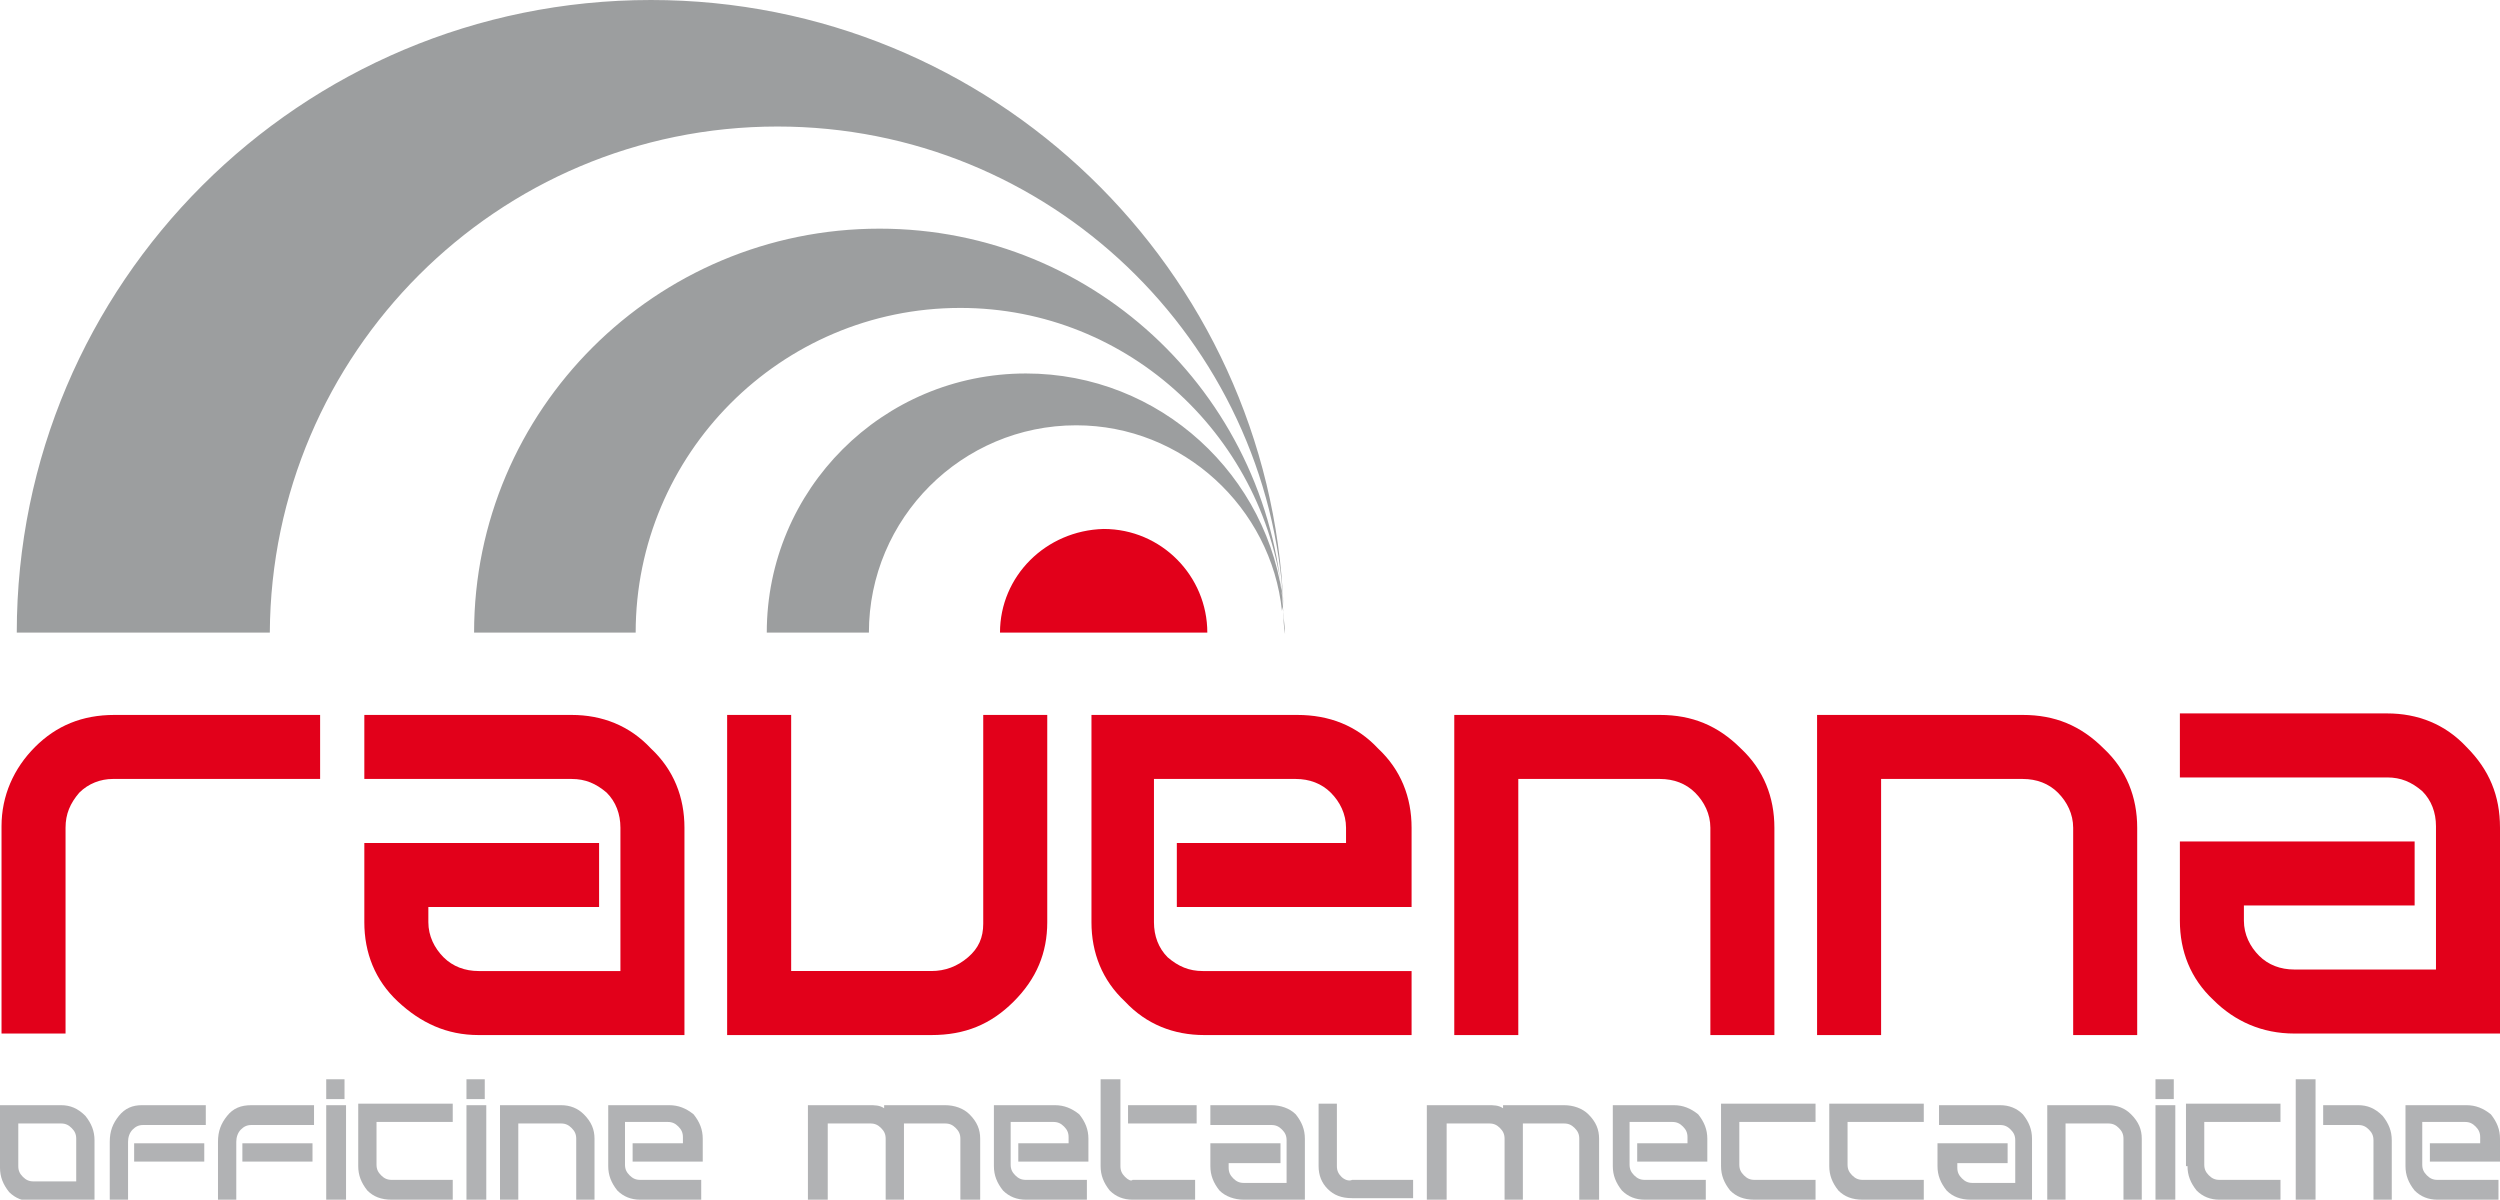 <svg baseProfile="tiny" xmlns="http://www.w3.org/2000/svg" xmlns:xlink="http://www.w3.org/1999/xlink" x="0px" y="0px" width="164px" height="78.7px" viewBox="0 0 164 78.7" xml:space="preserve">
<g>
	<g>
		<path fill="none" d="M4,73.7H1.2v2.8c0,0.3,0.1,0.5,0.3,0.7c0.2,0.2,0.4,0.3,0.7,0.3H5v-2.8c0-0.3-0.1-0.5-0.3-0.7
			C4.5,73.8,4.3,73.7,4,73.7z"/>
		<path fill="#E2001A" d="M2.3,49c-1.4,1.4-2.2,3.2-2.2,5.2v13.6h4.2V54.3c0-0.9,0.3-1.6,0.9-2.3c0.6-0.6,1.4-0.9,2.2-0.9h13.6v-4.2
			H7.5C5.4,46.9,3.7,47.6,2.3,49z"/>
		<path fill="#E2001A" d="M39.3,59.5v-4.2H23.9v5.2c0,2,0.7,3.8,2.2,5.2c1.5,1.4,3.2,2.2,5.3,2.2h13.5V54.3c0-2-0.7-3.8-2.2-5.2
			c-1.4-1.5-3.2-2.2-5.2-2.2H23.9v4.2h13.6c0.9,0,1.6,0.3,2.3,0.9c0.6,0.6,0.9,1.4,0.9,2.3v9.4h-9.3c-0.9,0-1.7-0.3-2.3-0.9
			c-0.6-0.6-1-1.4-1-2.3v-1H39.3z"/>
		<path fill="#E2001A" d="M66.5,65.7c1.5-1.5,2.2-3.2,2.2-5.2V46.9h-4.2v13.7c0,0.9-0.3,1.6-1,2.2c-0.7,0.6-1.5,0.9-2.4,0.9h-9.2
			V46.9h-4.2v21h13.4C63.3,67.9,65,67.2,66.5,65.7z"/>
		<path fill="#E2001A" d="M92.6,63.7H78.9c-0.9,0-1.6-0.3-2.3-0.9c-0.6-0.6-0.9-1.4-0.9-2.3v-9.4h9.3c0.9,0,1.7,0.3,2.3,0.9
			c0.6,0.6,1,1.4,1,2.3v1H77.2v4.2h15.4v-5.2c0-2-0.7-3.8-2.2-5.2c-1.4-1.5-3.2-2.2-5.3-2.2H71.6v13.6c0,2,0.7,3.8,2.2,5.2
			c1.4,1.5,3.2,2.2,5.2,2.2h13.6V63.7z"/>
		<path fill="#E2001A" d="M116.4,67.9V54.3c0-2-0.7-3.8-2.2-5.2c-1.5-1.5-3.2-2.2-5.3-2.2H95.4v21h4.2V51.1h9.3
			c0.9,0,1.7,0.3,2.3,0.9c0.6,0.6,1,1.4,1,2.3v13.6H116.4z"/>
		<path fill="#E2001A" d="M123.4,51.1h9.3c0.9,0,1.7,0.3,2.3,0.9c0.6,0.6,1,1.4,1,2.3v13.6h4.2V54.3c0-2-0.7-3.8-2.2-5.2
			c-1.5-1.5-3.2-2.2-5.3-2.2h-13.5v21h4.2V51.1z"/>
		<path fill="#E2001A" d="M161.8,49c-1.4-1.5-3.2-2.2-5.2-2.2H143v4.2h13.6c0.9,0,1.6,0.3,2.3,0.9c0.6,0.6,0.9,1.4,0.9,2.3v9.4h-9.3
			c-0.9,0-1.7-0.3-2.3-0.9c-0.6-0.6-1-1.4-1-2.3v-1h11.2v-4.2H143v5.2c0,2,0.7,3.8,2.2,5.2c1.4,1.4,3.2,2.2,5.3,2.2H164V54.3
			C164,52.2,163.3,50.5,161.8,49z"/>
		<path fill="#B1B2B4" d="M4,72.5H0v4.1c0,0.6,0.2,1.1,0.6,1.6c0.4,0.4,0.9,0.6,1.5,0.6h4.1v-4c0-0.6-0.2-1.1-0.6-1.6
			C5.1,72.7,4.6,72.5,4,72.5z M5,77.5H2.2c-0.3,0-0.5-0.1-0.7-0.3c-0.2-0.2-0.3-0.4-0.3-0.7v-2.8H4c0.3,0,0.5,0.1,0.7,0.3
			C4.9,74.2,5,74.4,5,74.7V77.5z"/>
		<path fill="#B1B2B4" d="M7.8,73.2c-0.4,0.5-0.6,1-0.6,1.7v3.9h1.2v-3.9c0-0.3,0.1-0.6,0.3-0.8c0.2-0.2,0.4-0.3,0.7-0.3h4.1v-1.3
			H9.3C8.7,72.5,8.2,72.7,7.8,73.2z"/>
		<rect x="8.8" y="75" fill="#B1B2B4" width="4.6" height="1.2"/>
		<rect x="15.9" y="75" fill="#B1B2B4" width="4.6" height="1.2"/>
		<path fill="#B1B2B4" d="M14.9,73.2c-0.4,0.5-0.6,1-0.6,1.7v3.9h1.2v-3.9c0-0.3,0.1-0.6,0.3-0.8c0.2-0.2,0.4-0.3,0.7-0.3h4.1v-1.3
			h-4.1C15.8,72.5,15.3,72.7,14.9,73.2z"/>
		<rect x="21.4" y="72.5" fill="#B1B2B4" width="1.3" height="6.2"/>
		<rect x="21.4" y="70.8" fill="#B1B2B4" width="1.2" height="1.3"/>
		<path fill="#B1B2B4" d="M23.5,76.5c0,0.6,0.2,1.1,0.6,1.6c0.4,0.4,0.9,0.6,1.6,0.6h4v-1.3h-4c-0.3,0-0.5-0.1-0.7-0.3
			c-0.2-0.2-0.3-0.4-0.3-0.7v-2.8h5v-1.2h-6.2V76.5z"/>
		<rect x="30.6" y="72.5" fill="#B1B2B4" width="1.3" height="6.2"/>
		<rect x="30.6" y="70.8" fill="#B1B2B4" width="1.2" height="1.3"/>
		<path fill="#B1B2B4" d="M36.8,72.5h-4v6.2H34v-5h2.8c0.3,0,0.5,0.1,0.7,0.3c0.2,0.2,0.3,0.4,0.3,0.7v4H39v-4
			c0-0.6-0.2-1.1-0.7-1.6C37.9,72.7,37.4,72.5,36.8,72.5z"/>
		<path fill="#B1B2B4" d="M43.9,72.5h-4v4c0,0.6,0.2,1.1,0.6,1.6c0.4,0.4,0.9,0.6,1.5,0.6h4v-1.3h-4c-0.3,0-0.5-0.1-0.7-0.3
			c-0.2-0.2-0.3-0.4-0.3-0.7v-2.8h2.8c0.3,0,0.5,0.1,0.7,0.3c0.2,0.2,0.3,0.4,0.3,0.7V75h-3.3v1.2h4.6v-1.5c0-0.6-0.2-1.1-0.6-1.6
			C45,72.7,44.5,72.5,43.9,72.5z"/>
		<path fill="#B1B2B4" d="M62,72.5h-4v0.2c-0.3-0.2-0.6-0.2-1-0.2h-4v6.2h1.3v-5h2.8c0.3,0,0.5,0.1,0.7,0.3c0.2,0.2,0.3,0.4,0.3,0.7
			v4h1.2v-5H62c0.3,0,0.5,0.1,0.7,0.3c0.2,0.2,0.3,0.4,0.3,0.7v4h1.3v-4c0-0.6-0.2-1.1-0.7-1.6C63.2,72.7,62.6,72.5,62,72.5z"/>
		<path fill="#B1B2B4" d="M69.2,72.5h-4v4c0,0.6,0.2,1.1,0.6,1.6c0.4,0.4,0.9,0.6,1.5,0.6h4v-1.3h-4c-0.3,0-0.5-0.1-0.7-0.3
			c-0.2-0.2-0.3-0.4-0.3-0.7v-2.8h2.8c0.3,0,0.5,0.1,0.7,0.3c0.2,0.2,0.3,0.4,0.3,0.7V75h-3.3v1.2h4.6v-1.5c0-0.6-0.2-1.1-0.6-1.6
			C70.3,72.7,69.8,72.5,69.2,72.5z"/>
		<rect x="74" y="72.5" fill="#B1B2B4" width="4.5" height="1.2"/>
		<path fill="#B1B2B4" d="M73.8,77.2c-0.2-0.2-0.3-0.4-0.3-0.7v-5.7h-1.3v5.7c0,0.6,0.2,1.1,0.6,1.6c0.4,0.4,0.9,0.6,1.5,0.6h4.1
			v-1.3h-4.1C74.2,77.5,74,77.4,73.8,77.2z"/>
		<path fill="#B1B2B4" d="M83.4,72.5h-4v1.3h4c0.3,0,0.5,0.1,0.7,0.3c0.2,0.2,0.3,0.4,0.3,0.7v2.8h-2.8c-0.3,0-0.5-0.1-0.7-0.3
			c-0.2-0.2-0.3-0.4-0.3-0.7v-0.3H84V75h-4.6v1.5c0,0.6,0.2,1.1,0.6,1.6c0.4,0.4,1,0.6,1.6,0.6h4v-4c0-0.6-0.2-1.1-0.6-1.6
			C84.6,72.7,84,72.5,83.4,72.5z"/>
		<path fill="#B1B2B4" d="M88,77.2c-0.2-0.2-0.3-0.4-0.3-0.7v-4.1h-1.2v4.1c0,0.6,0.2,1.1,0.6,1.5c0.4,0.4,0.9,0.6,1.6,0.6h4v-1.2
			h-4C88.5,77.5,88.2,77.4,88,77.2z"/>
		<path fill="#B1B2B4" d="M102.6,72.5h-4v0.2c-0.3-0.2-0.6-0.2-1-0.2h-4v6.2h1.3v-5h2.8c0.3,0,0.5,0.1,0.7,0.3
			c0.2,0.2,0.3,0.4,0.3,0.7v4h1.2v-5h2.7c0.3,0,0.5,0.1,0.7,0.3c0.2,0.2,0.3,0.4,0.3,0.7v4h1.3v-4c0-0.6-0.2-1.1-0.7-1.6
			C103.8,72.7,103.2,72.5,102.6,72.5z"/>
		<path fill="#B1B2B4" d="M109.8,72.5h-4v4c0,0.6,0.2,1.1,0.6,1.6c0.4,0.4,0.9,0.6,1.5,0.6h4v-1.3h-4c-0.3,0-0.5-0.1-0.7-0.3
			c-0.2-0.2-0.3-0.4-0.3-0.7v-2.8h2.8c0.3,0,0.5,0.1,0.7,0.3c0.2,0.2,0.3,0.4,0.3,0.7V75h-3.3v1.2h4.6v-1.5c0-0.6-0.2-1.1-0.6-1.6
			C110.9,72.7,110.4,72.5,109.8,72.5z"/>
		<path fill="#B1B2B4" d="M112.9,76.5c0,0.6,0.2,1.1,0.6,1.6c0.4,0.4,0.9,0.6,1.6,0.6h4v-1.3h-4c-0.3,0-0.5-0.1-0.7-0.3
			c-0.2-0.2-0.3-0.4-0.3-0.7v-2.8h5v-1.2h-6.2V76.5z"/>
		<path fill="#B1B2B4" d="M120,76.5c0,0.6,0.2,1.1,0.6,1.6c0.4,0.4,0.9,0.6,1.6,0.6h4v-1.3h-4c-0.3,0-0.5-0.1-0.7-0.3
			c-0.2-0.2-0.3-0.4-0.3-0.7v-2.8h5v-1.2H120V76.5z"/>
		<path fill="#B1B2B4" d="M131.2,72.5h-4v1.3h4c0.3,0,0.5,0.1,0.7,0.3c0.2,0.2,0.3,0.4,0.3,0.7v2.8h-2.8c-0.3,0-0.5-0.1-0.7-0.3
			c-0.2-0.2-0.3-0.4-0.3-0.7v-0.3h3.3V75h-4.6v1.5c0,0.6,0.2,1.1,0.6,1.6c0.4,0.4,0.9,0.6,1.6,0.6h4v-4c0-0.6-0.2-1.1-0.6-1.6
			C132.3,72.7,131.8,72.5,131.2,72.5z"/>
		<path fill="#B1B2B4" d="M138.3,72.5h-4v6.2h1.2v-5h2.8c0.3,0,0.5,0.1,0.7,0.3c0.2,0.2,0.3,0.4,0.3,0.7v4h1.2v-4
			c0-0.6-0.2-1.1-0.7-1.6C139.4,72.7,138.9,72.5,138.3,72.5z"/>
		<rect x="141.4" y="72.5" fill="#B1B2B4" width="1.3" height="6.2"/>
		<rect x="141.4" y="70.8" fill="#B1B2B4" width="1.2" height="1.3"/>
		<path fill="#B1B2B4" d="M143.5,76.5c0,0.6,0.2,1.1,0.6,1.6c0.4,0.4,0.9,0.6,1.5,0.6h4v-1.3h-4c-0.3,0-0.5-0.1-0.7-0.3
			c-0.2-0.2-0.3-0.4-0.3-0.7v-2.8h5v-1.2h-6.2V76.5z"/>
		<rect x="150.6" y="70.8" fill="#B1B2B4" width="1.3" height="7.9"/>
		<path fill="#B1B2B4" d="M154.7,72.5h-2.3v1.3h2.3c0.3,0,0.5,0.1,0.7,0.3c0.2,0.2,0.3,0.4,0.3,0.7v4h1.2v-4c0-0.6-0.2-1.1-0.6-1.6
			C155.8,72.7,155.3,72.5,154.7,72.5z"/>
		<path fill="#B1B2B4" d="M161.8,72.5h-4v4c0,0.6,0.2,1.1,0.6,1.6c0.4,0.4,0.9,0.6,1.5,0.6h4v-1.3h-4c-0.3,0-0.5-0.1-0.7-0.3
			c-0.2-0.2-0.3-0.4-0.3-0.7v-2.8h2.8c0.3,0,0.5,0.1,0.7,0.3c0.2,0.2,0.3,0.4,0.3,0.7V75h-3.3v1.2h4.6v-1.5c0-0.6-0.2-1.1-0.6-1.6
			C162.9,72.7,162.4,72.5,161.8,72.5z"/>
		<path fill="#9C9E9F" d="M84.2,40.2c0,0.5,0.1,0.9,0.1,1.4C84.2,41.1,84.2,40.6,84.2,40.2z"/>
		<path fill="#E2001A" d="M65.6,41.5h13.6c0-3.7-3-6.8-6.8-6.8C68.6,34.8,65.6,37.8,65.6,41.5z"/>
	</g>
	<g>
		<path fill="#9C9E9F" d="M84.2,39.8C83.3,17.7,65.1,0,42.7,0C19.7,0,1.1,18.6,1.1,41.5h16.6C17.8,23.2,32.6,8.3,51,8.3
			C68.8,8.3,83.3,22.3,84.2,39.8z"/>
		<path fill="#9C9E9F" d="M84.2,40.5C83.6,26.3,72,15,57.7,15C43,15,31.1,26.9,31.1,41.5h10.6c0-11.7,9.5-21.3,21.3-21.3
			c11.1,0,20.2,8.6,21.2,19.5c-0.9-8.5-8.1-15.2-16.9-15.2c-9.4,0-17,7.6-17,17H57c0-7.5,6.1-13.6,13.6-13.6c7,0,12.8,5.4,13.5,12.2
			c0-0.1,0-0.2,0-0.3C84.2,40.1,84.2,40.3,84.2,40.5z"/>
	</g>
</g>
</svg>
